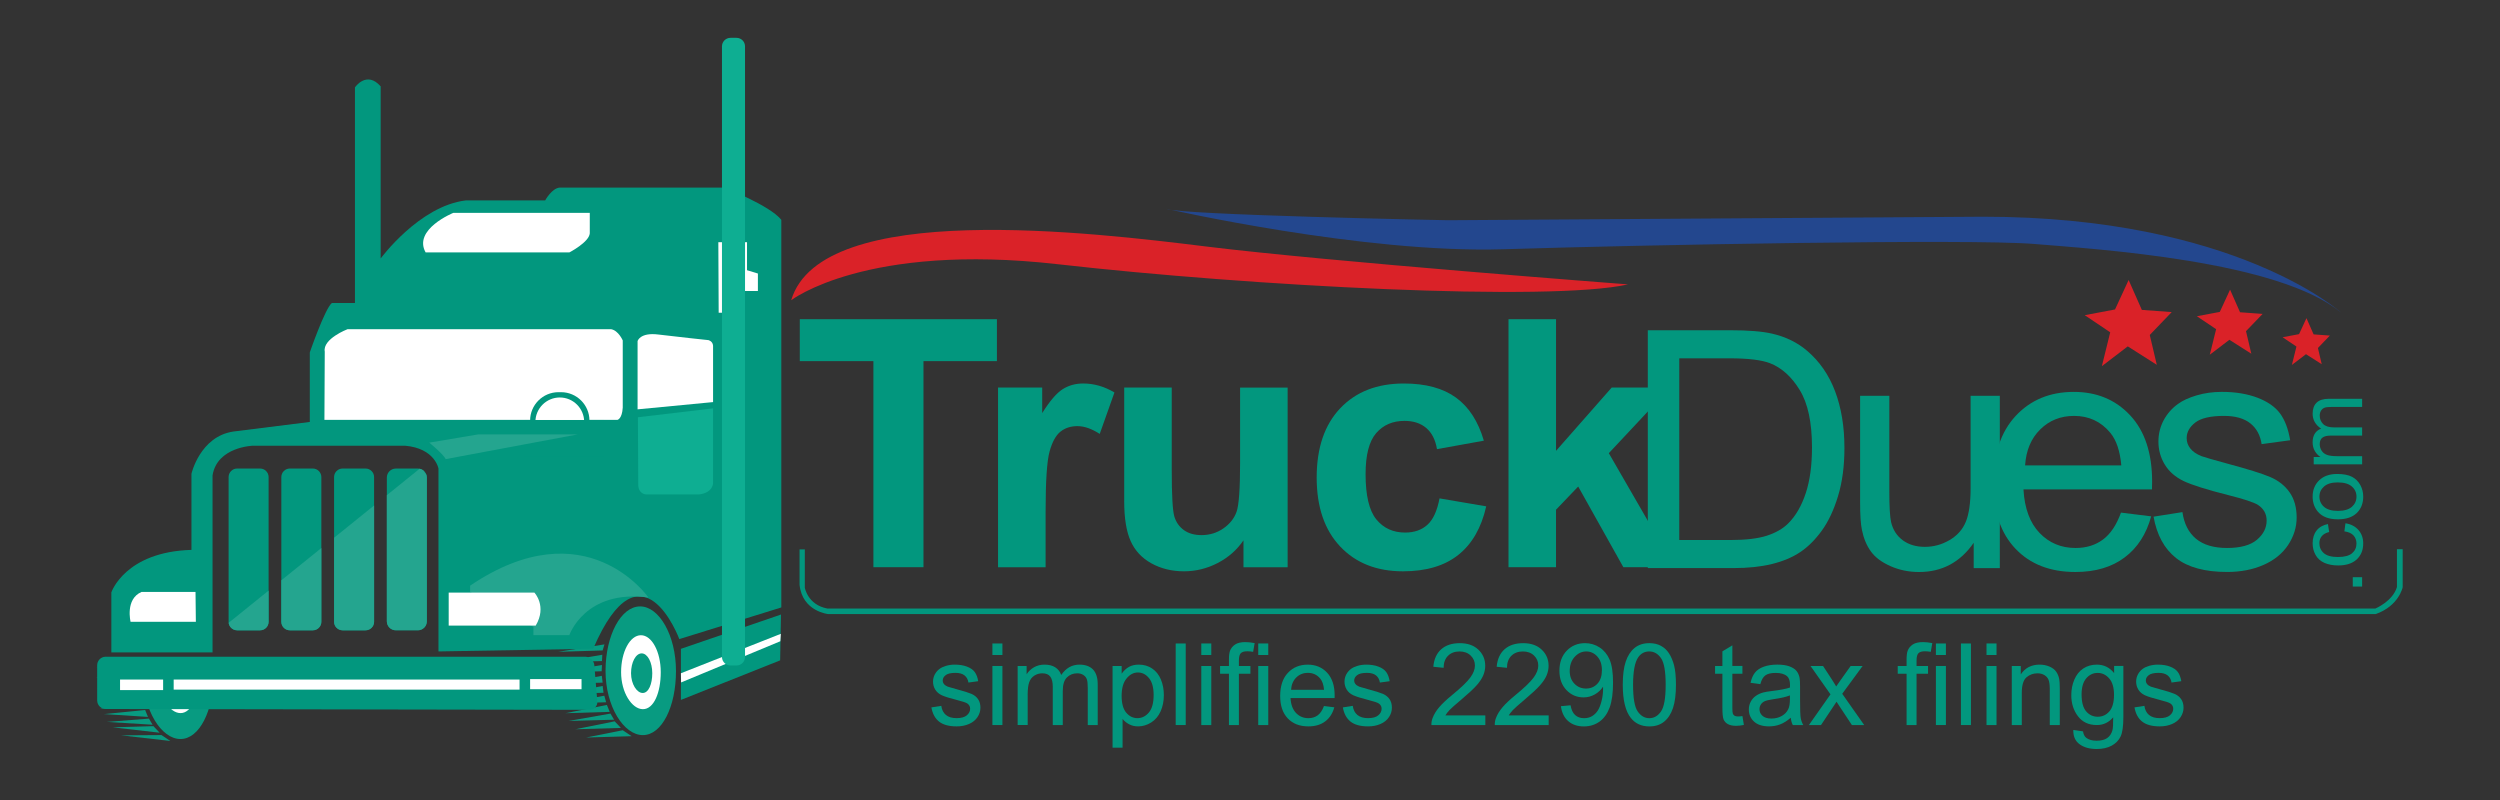 <?xml version="1.0" encoding="utf-8"?>
<!-- Generator: Adobe Illustrator 16.0.0, SVG Export Plug-In . SVG Version: 6.00 Build 0)  -->
<!DOCTYPE svg PUBLIC "-//W3C//DTD SVG 1.1//EN" "http://www.w3.org/Graphics/SVG/1.1/DTD/svg11.dtd">
<svg version="1.1" id="Layer_1" xmlns="http://www.w3.org/2000/svg" xmlns:xlink="http://www.w3.org/1999/xlink" x="0px" y="0px"
	 width="250px" height="80px" viewBox="0 0 250 80" enable-background="new 0 0 250 80" xml:space="preserve">
<rect x="0" y="0" width="250" height="80" fill="#333333" stroke="none"/>
<g>
	<g>
		<g>
			<defs>
				<rect id="SVGID_1_" x="10.978" y="67.301" width="13.057" height="10.311"/>
			</defs>
			<clipPath id="SVGID_2_">
				<use xlink:href="#SVGID_1_"  overflow="visible"/>
			</clipPath>
			<path clip-path="url(#SVGID_2_)" fill="#089B81" d="M21.359,67.496c0,3.561-1.404,6.406-3.313,6.406
				c-1.907,0-3.73-2.861-3.73-6.42c0-3.562,1.547-6.447,3.457-6.447C19.681,61.035,21.359,63.936,21.359,67.496z"/>
		</g>
		<g>
			<defs>
				<rect id="SVGID_3_" x="10.978" y="67.301" width="13.057" height="10.311"/>
			</defs>
			<clipPath id="SVGID_4_">
				<use xlink:href="#SVGID_3_"  overflow="visible"/>
			</clipPath>
			<path clip-path="url(#SVGID_4_)" fill="#FFFFFF" d="M19.837,67.613c0,2.041-0.688,3.697-1.784,3.697
				c-1.096,0-2.182-1.656-2.182-3.697c0-2.045,0.887-3.699,1.982-3.699S19.837,65.568,19.837,67.613z"/>
		</g>
		<g>
			<defs>
				<rect id="SVGID_5_" x="10.978" y="67.301" width="13.057" height="10.311"/>
			</defs>
			<clipPath id="SVGID_6_">
				<use xlink:href="#SVGID_5_"  overflow="visible"/>
			</clipPath>
			<path clip-path="url(#SVGID_6_)" fill="#089B81" d="M18.989,67.713c0,1.092-0.369,1.979-0.955,1.979s-1.168-0.887-1.168-1.979
				c0-1.094,0.477-1.982,1.062-1.982C18.513,65.73,18.989,66.619,18.989,67.713z"/>
		</g>
	</g>
	<g>
		<polygon fill="#089B81" points="17.036,74.098 12.124,73.535 16.147,73.507 		"/>
		<polygon fill="#089B81" points="15.964,73.271 11.273,72.734 15.339,72.615 		"/>
		<polygon fill="#089B81" points="15.256,72.473 10.685,72.193 14.893,71.861 		"/>
		<polygon fill="#089B81" points="14.796,71.691 10.389,71.408 14.514,70.998 		"/>
		<polygon fill="#089B81" points="14.4,70.718 9.965,70.852 14.267,70.027 		"/>
		<polygon fill="#089B81" points="14.135,68.74 9.703,68.873 14.054,68.064 		"/>
		<polygon fill="#089B81" points="14.037,67.604 9.604,67.734 14.069,66.979 		"/>
		<polygon fill="#089B81" points="14.069,66.581 9.635,66.713 14.103,65.955 		"/>
		<polygon fill="#089B81" points="14.185,69.73 9.751,69.859 14.103,69.052 		"/>
	</g>
</g>
<g>
	<g>
		<polygon fill="#089B81" points="63.165,73.619 58.615,73.752 62.274,73.023 		"/>
		<polygon fill="#089B81" points="62.093,72.792 57.544,72.925 61.466,72.133 		"/>
		<polygon fill="#089B81" points="61.408,71.971 56.859,72.096 61.047,71.357 		"/>
		<polygon fill="#089B81" points="60.972,71.188 56.538,71.32 60.691,70.492 		"/>
		<polygon fill="#089B81" points="60.613,70.227 56.18,70.357 60.431,69.57 		"/>
		<polygon fill="#089B81" points="60.264,68.262 55.83,68.395 60.181,67.583 		"/>
		<polygon fill="#089B81" points="60.166,67.125 55.731,67.256 60.198,66.498 		"/>
		<polygon fill="#089B81" points="60.198,66.102 55.764,66.232 60.23,65.475 		"/>
		<polygon fill="#089B81" points="60.264,65.046 55.83,65.18 60.445,64.438 		"/>
		<polygon fill="#089B81" points="60.35,69.275 55.916,69.404 60.267,68.598 		"/>
	</g>
</g>
<g>
	<path fill="#02977E" d="M59.731,70.137c0.039,0.467-0.313,0.848-0.78,0.846l-48.382-0.084c-0.468,0-0.851-0.385-0.851-0.853v-3.524
		c0-0.467,0.383-0.851,0.851-0.851h47.943c0.468,0,0.882,0.382,0.921,0.849L59.731,70.137z"/>
</g>
<path fill="#02977E" d="M78.13,21.979v38.766l-10.198,3.164c0,0-3.795-10.233-8.614,0.966l-15.471,0.268V46.854
	c0,0-0.352-2.019-3.341-2.283H25.299c0,0-3.582,0.1-4.044,2.965v17.704h-10.12V59.24c0,0,1.352-4.057,8.011-4.252v-7.615
	c0,0,0.856-3.725,4.186-4.219l7.648-0.959v-6.954c0,0,1.516-4.385,2.208-4.944h2.308V8.738c0,0,1.153-1.714,2.572-0.1v17.208
	c0,0,3.855-5.242,8.504-5.803h7.944c0,0,0.659-1.218,1.45-1.284h16.449C72.416,18.76,76.953,20.518,78.13,21.979z"/>
<path fill="#FFFFFF" d="M32.442,41.988h29.304c0,0,0.462-0.098,0.528-1.221v-6.724c0,0-0.428-0.989-1.155-1.121h-26.37
	c0,0-2.505,0.957-2.274,2.242L32.442,41.988z"/>
<g>
	<path fill="#02977E" d="M58.945,42.318c0,1.56-1.275,2.834-2.834,2.834h-0.266c-1.559,0-2.834-1.274-2.834-2.834v-0.266
		c0-1.559,1.275-2.834,2.834-2.834h0.266c1.559,0,2.834,1.275,2.834,2.834V42.318z"/>
</g>
<g>
	<path fill="#FFFFFF" d="M58.417,42.186c0,1.344-1.098,2.44-2.439,2.44s-2.438-1.099-2.438-2.44c0-1.34,1.098-2.438,2.438-2.438
		C57.32,39.746,58.417,40.844,58.417,42.186z"/>
</g>
<polygon fill="#FFFFFF" points="71.867,31.275 74.439,31.275 74.439,29.099 75.79,29.099 75.79,27.352 74.702,27.022 74.702,24.22 
	71.834,24.22 "/>
<path fill="#FFFFFF" d="M42.562,25.243h14.372c0,0,1.979-1.022,2.044-1.913v-1.615v-0.428H45.331
	C45.331,21.287,41.276,22.935,42.562,25.243z"/>
<path fill="#24A58F" d="M53.341,62.691v0.822h3.592c0,0,1.583-4.613,7.912-3.759c0,0-6.23-9.03-17.834-1.188v0.629L53.341,62.691"/>
<path fill="#FFFFFF" d="M44.869,59.261h8.571c0,0,1.286,1.354,0.131,3.3h-0.197h-8.505V59.261z"/>
<rect x="12.005" y="67.955" fill="#FFFFFF" width="4.307" height="1.054"/>
<rect x="17.367" y="67.955" fill="#FFFFFF" width="34.589" height="1.008"/>
<rect x="53.011" y="67.909" fill="#FFFFFF" width="5.143" height="1.012"/>
<g>
	<path fill="#02977E" d="M26.86,62.18c0,0.467-0.383,0.85-0.851,0.85h-2.298c-0.468,0-0.851-0.383-0.851-0.85V47.705
		c0-0.469,0.383-0.852,0.851-0.852h2.298c0.468,0,0.851,0.383,0.851,0.852V62.18z"/>
</g>
<g>
	<path fill="#02977E" d="M32.134,62.18c0,0.467-0.383,0.85-0.851,0.85h-2.299c-0.468,0-0.851-0.383-0.851-0.85V47.705
		c0-0.469,0.383-0.852,0.851-0.852h2.299c0.468,0,0.851,0.383,0.851,0.852V62.18z"/>
</g>
<g>
	<path fill="#02977E" d="M37.409,62.18c0,0.467-0.383,0.85-0.851,0.85h-2.299c-0.468,0-0.851-0.383-0.851-0.85V47.705
		c0-0.469,0.383-0.852,0.851-0.852h2.299c0.468,0,0.851,0.383,0.851,0.852V62.18z"/>
</g>
<path fill="#02977E" d="M42.683,62.132c0,0.494-0.402,0.897-0.897,0.897h-2.204c-0.494,0-0.898-0.403-0.898-0.897v-14.38
	c0-0.491,0.404-0.896,0.898-0.896h2.204c0.495,0,0.897,0.405,0.897,0.896V62.132z"/>
<g>
	<g>
		<defs>
			<polygon id="SVGID_7_" points="42.133,46.736 22.519,62.561 22.519,63.051 42.759,63.051 42.858,62.889 42.858,47.791 			"/>
		</defs>
		<clipPath id="SVGID_8_">
			<use xlink:href="#SVGID_7_"  overflow="visible"/>
		</clipPath>
		<g clip-path="url(#SVGID_8_)">
			<path fill="#24A58F" d="M26.86,62.18c0,0.467-0.383,0.85-0.851,0.85h-2.298c-0.468,0-0.851-0.383-0.851-0.85V47.705
				c0-0.469,0.383-0.852,0.851-0.852h2.298c0.468,0,0.851,0.383,0.851,0.852V62.18z"/>
		</g>
	</g>
	<g>
		<defs>
			<polygon id="SVGID_9_" points="42.133,46.736 22.519,62.561 22.519,63.051 42.759,63.051 42.858,62.889 42.858,47.791 			"/>
		</defs>
		<clipPath id="SVGID_10_">
			<use xlink:href="#SVGID_9_"  overflow="visible"/>
		</clipPath>
		<g clip-path="url(#SVGID_10_)">
			<path fill="#24A58F" d="M32.134,62.18c0,0.467-0.383,0.85-0.851,0.85h-2.299c-0.468,0-0.851-0.383-0.851-0.85V47.705
				c0-0.469,0.383-0.852,0.851-0.852h2.299c0.468,0,0.851,0.383,0.851,0.852V62.18z"/>
		</g>
	</g>
	<g>
		<defs>
			<polygon id="SVGID_11_" points="42.133,46.736 22.519,62.561 22.519,63.051 42.759,63.051 42.858,62.889 42.858,47.791 			"/>
		</defs>
		<clipPath id="SVGID_12_">
			<use xlink:href="#SVGID_11_"  overflow="visible"/>
		</clipPath>
		<g clip-path="url(#SVGID_12_)">
			<path fill="#24A58F" d="M37.409,62.18c0,0.467-0.383,0.85-0.851,0.85h-2.299c-0.468,0-0.851-0.383-0.851-0.85V47.705
				c0-0.469,0.383-0.852,0.851-0.852h2.299c0.468,0,0.851,0.383,0.851,0.852V62.18z"/>
		</g>
	</g>
	<g>
		<defs>
			<polygon id="SVGID_13_" points="42.133,46.736 22.519,62.561 22.519,63.051 42.759,63.051 42.858,62.889 42.858,47.791 			"/>
		</defs>
		<clipPath id="SVGID_14_">
			<use xlink:href="#SVGID_13_"  overflow="visible"/>
		</clipPath>
		<path clip-path="url(#SVGID_14_)" fill="#24A58F" d="M42.683,62.132c0,0.494-0.402,0.897-0.897,0.897h-2.204
			c-0.494,0-0.898-0.403-0.898-0.897v-14.38c0-0.491,0.404-0.896,0.898-0.896h2.204c0.495,0,0.897,0.405,0.897,0.896V62.132z"/>
	</g>
</g>
<rect x="52.44" y="41.999" fill="#02977E" width="7.978" height="3.626"/>
<path fill="#FFFFFF" d="M19.586,62.18h-6.528c0,0-0.561-2.259,1.088-2.984h5.406L19.586,62.18z"/>
<polygon fill="#02977E" points="68.092,69.99 68.092,64.882 78.097,61.454 78.015,66.035 "/>
<polygon fill="#FFFFFF" points="68.092,67.325 68.108,68.245 78.032,64.125 78.082,63.382 "/>
<path fill="#FFFFFF" d="M63.758,40.934V34.11c0,0,0.231-0.89,2.077-0.658c1.847,0.229,5.011,0.56,5.011,0.56
	s0.428,0.098,0.461,0.559v5.638L63.758,40.934z"/>
<path fill="#0EAE92" d="M63.791,41.725l7.516-0.889v7.479c0,0,0,0.959-1.385,1.125h-5.34c0,0-0.79-0.035-0.758-1.059L63.791,41.725z
	"/>
<g>
	<path fill="#0EAE92" d="M74.503,65.697c0,0.468-0.383,0.851-0.851,0.851h-0.604c-0.468,0-0.851-0.383-0.851-0.851V4.634
		c0-0.468,0.383-0.851,0.851-0.851h0.604c0.468,0,0.851,0.383,0.851,0.851V65.697z"/>
</g>
<path fill="#DA2228" d="M79.12,30.023c0,0,7.463-5.783,26.634-3.604c19.34,2.197,49.229,3.779,57.051,2.02
	c0,0-29.977-2.283-42.106-3.779C109.333,23.261,82.109,19.914,79.12,30.023z"/>
<path fill="#23478E" d="M116.653,20.881c0,0,19.691,4.483,33.671,4.044c13.975-0.44,46.673-1.056,53.091-0.529
	c6.419,0.529,24.438,1.67,30.679,6.857c0,0-10.548-9.582-35.777-9.582l-53.531,0.352C144.784,22.025,117.885,21.497,116.653,20.881z
	"/>
<polygon fill="#DA2228" points="210.186,36.617 212.777,34.637 215.68,36.482 214.977,33.496 217.172,31.209 214.184,30.99 
	212.863,28.001 211.503,30.945 208.473,31.518 211.021,33.231 "/>
<polygon fill="#DA2228" points="220.98,35.472 222.939,33.979 225.133,35.373 224.6,33.117 226.26,31.391 224.004,31.226 
	223.007,28.967 221.979,31.192 219.688,31.624 221.613,32.917 "/>
<polygon fill="#DA2228" points="229.189,36.493 230.598,35.419 232.173,36.421 231.792,34.799 232.986,33.557 231.361,33.439 
	230.646,31.816 229.906,33.414 228.259,33.725 229.643,34.656 "/>
<path fill="#02977E" d="M80.481,54.986v3.781c0,0,0.287,1.713,2.243,2.084H98.04h15.91h18.526H149.4h21.358h14.902h19.754h24.153
	h7.977c0,0,1.732-0.723,2.152-2.149v-3.78h0.572v3.803c0,0-0.375,1.865-2.703,2.684H82.835c0,0-2.595-0.245-2.88-2.926v-3.541h0.531
	L80.481,54.986z"/>
<g>
	<g enable-background="new    ">
		<path fill="#02977E" d="M87.34,56.724V36.115h-7.36V31.92h19.711v4.195h-7.343v20.608H87.34z"/>
		<path fill="#02977E" d="M104.558,56.724h-4.754V38.755h4.416v2.555c0.755-1.207,1.435-2.002,2.039-2.386
			c0.604-0.383,1.289-0.575,2.056-0.575c1.083,0,2.126,0.299,3.13,0.897l-1.472,4.145c-0.801-0.519-1.545-0.778-2.233-0.778
			c-0.666,0-1.229,0.184-1.692,0.55c-0.462,0.367-0.826,1.03-1.091,1.988c-0.265,0.959-0.397,2.967-0.397,6.023V56.724z"/>
		<path fill="#02977E" d="M124.348,56.724v-2.69c-0.654,0.959-1.514,1.715-2.58,2.268s-2.191,0.829-3.375,0.829
			c-1.207,0-2.29-0.266-3.249-0.795c-0.959-0.53-1.653-1.275-2.081-2.233c-0.429-0.959-0.643-2.284-0.643-3.977v-11.37h4.754v8.257
			c0,2.527,0.087,4.075,0.262,4.645s0.493,1.021,0.956,1.354c0.462,0.333,1.049,0.499,1.76,0.499c0.812,0,1.54-0.223,2.183-0.668
			c0.643-0.445,1.083-0.998,1.319-1.658s0.355-2.275,0.355-4.848v-7.58h4.754v17.969H124.348z"/>
		<path fill="#02977E" d="M148.385,44.067l-4.686,0.847c-0.158-0.937-0.517-1.642-1.075-2.115c-0.558-0.474-1.283-0.711-2.175-0.711
			c-1.184,0-2.129,0.409-2.834,1.227c-0.705,0.818-1.057,2.186-1.057,4.104c0,2.132,0.357,3.638,1.074,4.518
			s1.678,1.319,2.885,1.319c0.902,0,1.641-0.256,2.217-0.77c0.575-0.514,0.98-1.396,1.218-2.648l4.67,0.796
			c-0.485,2.143-1.415,3.762-2.792,4.855c-1.376,1.095-3.221,1.642-5.532,1.642c-2.628,0-4.724-0.829-6.286-2.487
			s-2.344-3.953-2.344-6.887c0-2.966,0.785-5.275,2.353-6.928s3.688-2.479,6.362-2.479c2.188,0,3.928,0.472,5.219,1.413
			C146.894,40.704,147.821,42.139,148.385,44.067z"/>
		<path fill="#02977E" d="M150.85,56.724V31.92h4.754v13.163l5.567-6.328h5.854l-6.143,6.564l6.582,11.404h-5.127l-4.518-8.07
			l-2.217,2.317v5.753H150.85z"/>
	</g>
</g>
<g>
	<g enable-background="new    ">
		<path fill="#02977E" d="M164.78,56.81V33.024h8.193c1.85,0,3.261,0.113,4.235,0.341c1.362,0.313,2.525,0.882,3.488,1.703
			c1.254,1.061,2.192,2.415,2.814,4.064c0.621,1.649,0.933,3.534,0.933,5.654c0,1.807-0.211,3.407-0.633,4.803
			s-0.963,2.55-1.622,3.464c-0.66,0.914-1.383,1.633-2.166,2.158c-0.785,0.524-1.73,0.922-2.84,1.192
			c-1.108,0.271-2.383,0.405-3.82,0.405H164.78z M167.928,54.003h5.078c1.568,0,2.799-0.146,3.691-0.438s1.604-0.703,2.133-1.232
			c0.747-0.747,1.328-1.75,1.744-3.01c0.417-1.261,0.625-2.788,0.625-4.584c0-2.487-0.408-4.399-1.225-5.735
			s-1.809-2.23-2.977-2.685c-0.844-0.325-2.201-0.487-4.073-0.487h-4.997V54.003z"/>
	</g>
	<g enable-background="new    ">
		<path fill="#02977E" d="M197.369,56.81v-2.531c-1.342,1.947-3.164,2.921-5.467,2.921c-1.018,0-1.967-0.195-2.848-0.584
			c-0.883-0.39-1.537-0.879-1.963-1.469c-0.428-0.589-0.729-1.312-0.901-2.166c-0.119-0.573-0.179-1.481-0.179-2.726V39.579h2.921
			v9.557c0,1.524,0.06,2.553,0.179,3.082c0.184,0.769,0.572,1.371,1.168,1.81c0.595,0.438,1.33,0.657,2.207,0.657
			c0.875,0,1.697-0.225,2.465-0.674c0.769-0.448,1.313-1.06,1.631-1.833c0.319-0.773,0.479-1.896,0.479-3.367v-9.231h2.921v17.23
			H197.369z"/>
	</g>
	<g enable-background="new    ">
		<path fill="#02977E" d="M212.098,51.261l3.019,0.373c-0.476,1.764-1.357,3.132-2.645,4.104c-1.288,0.974-2.932,1.461-4.933,1.461
			c-2.52,0-4.519-0.776-5.994-2.328c-1.477-1.553-2.215-3.729-2.215-6.53c0-2.899,0.746-5.149,2.238-6.75
			c1.493-1.601,3.43-2.401,5.809-2.401c2.304,0,4.186,0.784,5.646,2.353c1.46,1.568,2.189,3.775,2.189,6.62
			c0,0.173-0.005,0.433-0.016,0.778h-12.85c0.107,1.894,0.643,3.343,1.605,4.349s2.164,1.509,3.603,1.509
			c1.071,0,1.984-0.281,2.741-0.844C211.055,53.392,211.654,52.494,212.098,51.261z M202.51,46.539h9.621
			c-0.13-1.449-0.498-2.536-1.104-3.261c-0.93-1.125-2.137-1.688-3.617-1.688c-1.342,0-2.47,0.449-3.383,1.347
			C203.112,43.836,202.607,45.036,202.51,46.539z"/>
	</g>
	<g enable-background="new    ">
		<path fill="#02977E" d="M215.355,51.666l2.889-0.454c0.162,1.157,0.613,2.045,1.354,2.661s1.776,0.925,3.107,0.925
			c1.341,0,2.336-0.273,2.985-0.819c0.648-0.546,0.973-1.188,0.973-1.923c0-0.659-0.286-1.179-0.859-1.558
			c-0.4-0.26-1.395-0.589-2.985-0.989c-2.142-0.541-3.626-1.009-4.454-1.403c-0.826-0.396-1.454-0.941-1.881-1.639
			c-0.428-0.698-0.642-1.469-0.642-2.313c0-0.768,0.176-1.479,0.527-2.134c0.352-0.654,0.83-1.197,1.437-1.63
			c0.453-0.335,1.072-0.619,1.857-0.853c0.783-0.232,1.625-0.349,2.522-0.349c1.353,0,2.539,0.195,3.562,0.584
			c1.021,0.39,1.776,0.917,2.264,1.582c0.486,0.665,0.821,1.556,1.006,2.669l-2.855,0.39c-0.131-0.887-0.506-1.579-1.128-2.077
			c-0.622-0.497-1.501-0.746-2.637-0.746c-1.341,0-2.298,0.222-2.872,0.665c-0.572,0.444-0.859,0.963-0.859,1.558
			c0,0.379,0.119,0.72,0.357,1.022c0.237,0.313,0.61,0.573,1.119,0.778c0.292,0.108,1.152,0.357,2.58,0.747
			c2.065,0.551,3.506,1.003,4.323,1.354c0.816,0.352,1.458,0.862,1.923,1.533s0.697,1.504,0.697,2.498
			c0,0.974-0.283,1.891-0.852,2.751c-0.568,0.859-1.387,1.524-2.458,1.995s-2.282,0.706-3.634,0.706
			c-2.24,0-3.945-0.465-5.119-1.396S215.681,53.494,215.355,51.666z"/>
	</g>
</g>
<g>
	<g enable-background="new    ">
		<path fill="#02977E" d="M236.213,58.655h-0.935v-0.935h0.935V58.655z"/>
		<path fill="#02977E" d="M234.439,53.135l0.105-0.807c0.556,0.088,0.991,0.314,1.306,0.678c0.314,0.362,0.472,0.809,0.472,1.337
			c0,0.663-0.217,1.195-0.649,1.598c-0.434,0.403-1.054,0.604-1.862,0.604c-0.522,0-0.979-0.087-1.372-0.26
			c-0.392-0.174-0.686-0.438-0.882-0.791s-0.294-0.739-0.294-1.156c0-0.525,0.133-0.955,0.399-1.289
			c0.266-0.334,0.643-0.549,1.132-0.643l0.123,0.797c-0.324,0.076-0.569,0.211-0.733,0.404c-0.164,0.192-0.246,0.426-0.246,0.699
			c0,0.413,0.148,0.749,0.444,1.008c0.296,0.258,0.765,0.387,1.406,0.387c0.65,0,1.123-0.125,1.417-0.373
			c0.295-0.25,0.442-0.574,0.442-0.977c0-0.321-0.099-0.59-0.296-0.807C235.154,53.33,234.85,53.193,234.439,53.135z"/>
		<path fill="#02977E" d="M233.793,51.932c-0.896,0-1.561-0.248-1.992-0.747c-0.358-0.416-0.538-0.923-0.538-1.522
			c0-0.665,0.218-1.209,0.654-1.631c0.436-0.423,1.038-0.635,1.808-0.635c0.622,0,1.112,0.094,1.47,0.281
			c0.356,0.187,0.634,0.459,0.832,0.815c0.197,0.356,0.296,0.747,0.296,1.169c0,0.678-0.217,1.226-0.651,1.644
			C235.236,51.723,234.61,51.932,233.793,51.932z M233.793,51.089c0.619,0,1.084-0.136,1.392-0.405
			c0.309-0.271,0.463-0.611,0.463-1.021c0-0.406-0.154-0.746-0.465-1.016c-0.31-0.271-0.782-0.406-1.417-0.406
			c-0.599,0-1.053,0.137-1.361,0.408c-0.308,0.271-0.462,0.609-0.462,1.014c0,0.41,0.153,0.751,0.46,1.021
			C232.709,50.953,233.173,51.089,233.793,51.089z"/>
		<path fill="#02977E" d="M236.213,46.436h-4.841v-0.734h0.68c-0.237-0.152-0.428-0.354-0.572-0.606
			c-0.145-0.252-0.217-0.539-0.217-0.861c0-0.358,0.074-0.652,0.224-0.882c0.148-0.229,0.357-0.391,0.624-0.485
			c-0.564-0.384-0.848-0.882-0.848-1.495c0-0.48,0.133-0.85,0.399-1.108c0.266-0.258,0.675-0.387,1.228-0.387h3.323v0.815h-3.05
			c-0.328,0-0.563,0.027-0.708,0.08s-0.261,0.15-0.349,0.289c-0.089,0.141-0.133,0.305-0.133,0.492c0,0.341,0.113,0.623,0.34,0.848
			c0.227,0.226,0.589,0.338,1.087,0.338h2.813v0.82h-3.146c-0.364,0-0.638,0.066-0.82,0.201c-0.182,0.133-0.273,0.352-0.273,0.656
			c0,0.23,0.062,0.444,0.183,0.641c0.121,0.195,0.299,0.338,0.533,0.426s0.571,0.133,1.012,0.133h2.512V46.436z"/>
	</g>
</g>
<g>
	<g enable-background="new    ">
		<path fill="#02977E" d="M93.139,70.74l0.99-0.155c0.055,0.396,0.21,0.701,0.464,0.912s0.609,0.317,1.065,0.317
			c0.46,0,0.801-0.094,1.024-0.281c0.222-0.188,0.333-0.407,0.333-0.659c0-0.227-0.098-0.404-0.295-0.534
			c-0.137-0.089-0.478-0.202-1.023-0.339c-0.734-0.186-1.243-0.346-1.527-0.481s-0.499-0.322-0.646-0.562s-0.22-0.504-0.22-0.793
			c0-0.264,0.061-0.507,0.181-0.731c0.12-0.225,0.285-0.411,0.492-0.56c0.156-0.114,0.368-0.212,0.637-0.292
			c0.269-0.079,0.557-0.119,0.865-0.119c0.463,0,0.871,0.066,1.221,0.2c0.35,0.134,0.609,0.314,0.776,0.542
			c0.167,0.229,0.282,0.533,0.345,0.915l-0.979,0.134c-0.044-0.304-0.173-0.541-0.387-0.712s-0.515-0.256-0.904-0.256
			c-0.46,0-0.788,0.076-0.984,0.229c-0.197,0.151-0.295,0.33-0.295,0.533c0,0.13,0.041,0.247,0.122,0.351
			c0.082,0.107,0.209,0.197,0.384,0.268c0.101,0.037,0.395,0.122,0.885,0.256c0.708,0.188,1.202,0.344,1.482,0.464
			c0.28,0.121,0.5,0.296,0.659,0.526c0.159,0.229,0.239,0.515,0.239,0.856c0,0.334-0.098,0.647-0.292,0.942
			c-0.195,0.295-0.476,0.523-0.843,0.685s-0.783,0.242-1.246,0.242c-0.768,0-1.353-0.16-1.755-0.479
			C93.506,71.84,93.25,71.367,93.139,70.74z"/>
		<path fill="#02977E" d="M99.241,65.5v-1.151h1.001V65.5H99.241z M99.241,72.504v-5.907h1.001v5.907H99.241z"/>
		<path fill="#02977E" d="M101.766,72.504v-5.907h0.896v0.828c0.186-0.289,0.432-0.521,0.74-0.698
			c0.308-0.176,0.658-0.264,1.052-0.264c0.438,0,0.796,0.091,1.076,0.272c0.28,0.182,0.478,0.436,0.592,0.762
			c0.467-0.689,1.076-1.034,1.825-1.034c0.586,0,1.037,0.162,1.352,0.486c0.315,0.325,0.473,0.824,0.473,1.499v4.056h-0.996v-3.722
			c0-0.4-0.032-0.688-0.097-0.865c-0.065-0.176-0.183-0.317-0.353-0.425c-0.171-0.107-0.371-0.161-0.601-0.161
			c-0.415,0-0.76,0.138-1.035,0.414s-0.412,0.719-0.412,1.326v3.433h-1.001v-3.838c0-0.445-0.082-0.779-0.245-1.002
			s-0.43-0.333-0.801-0.333c-0.282,0-0.542,0.074-0.782,0.222c-0.239,0.148-0.413,0.365-0.52,0.651
			c-0.107,0.285-0.161,0.697-0.161,1.234v3.065H101.766z"/>
		<path fill="#02977E" d="M111.256,74.768v-8.171h0.912v0.768c0.215-0.301,0.458-0.526,0.729-0.676
			c0.271-0.15,0.599-0.226,0.984-0.226c0.504,0,0.949,0.13,1.335,0.39s0.677,0.625,0.874,1.099c0.196,0.473,0.295,0.991,0.295,1.555
			c0,0.604-0.108,1.148-0.326,1.633c-0.217,0.483-0.532,0.854-0.945,1.112c-0.414,0.258-0.849,0.387-1.305,0.387
			c-0.333,0-0.633-0.07-0.898-0.212c-0.265-0.141-0.483-0.318-0.653-0.534v2.876H111.256z M112.163,69.583
			c0,0.761,0.154,1.322,0.462,1.686c0.308,0.364,0.68,0.546,1.118,0.546c0.445,0,0.826-0.188,1.144-0.564
			c0.317-0.377,0.476-0.96,0.476-1.75c0-0.753-0.155-1.316-0.465-1.691c-0.31-0.374-0.68-0.562-1.109-0.562
			c-0.427,0-0.804,0.199-1.132,0.598C112.327,68.244,112.163,68.823,112.163,69.583z"/>
		<path fill="#02977E" d="M117.57,72.504v-8.155h1.001v8.155H117.57z"/>
		<path fill="#02977E" d="M120.128,65.5v-1.151h1.001V65.5H120.128z M120.128,72.504v-5.907h1.001v5.907H120.128z"/>
		<path fill="#02977E" d="M122.894,72.504v-5.129h-0.885v-0.778h0.885v-0.629c0-0.396,0.035-0.691,0.105-0.885
			c0.097-0.259,0.266-0.47,0.509-0.631c0.243-0.161,0.583-0.242,1.021-0.242c0.282,0,0.593,0.033,0.935,0.1l-0.15,0.874
			c-0.208-0.037-0.404-0.056-0.59-0.056c-0.304,0-0.519,0.064-0.646,0.194c-0.126,0.13-0.189,0.373-0.189,0.729v0.546h1.151v0.778
			h-1.151v5.129H122.894z"/>
		<path fill="#02977E" d="M125.824,65.5v-1.151h1.002V65.5H125.824z M125.824,72.504v-5.907h1.002v5.907H125.824z"/>
		<path fill="#02977E" d="M132.395,70.602l1.035,0.128c-0.164,0.604-0.466,1.073-0.907,1.407s-1.005,0.501-1.69,0.501
			c-0.865,0-1.55-0.267-2.057-0.799c-0.506-0.532-0.759-1.278-0.759-2.238c0-0.994,0.256-1.766,0.769-2.314
			c0.512-0.549,1.175-0.823,1.99-0.823c0.791,0,1.436,0.269,1.937,0.807s0.751,1.294,0.751,2.27c0,0.06-0.002,0.148-0.006,0.267
			h-4.406c0.037,0.649,0.221,1.146,0.551,1.491s0.742,0.518,1.235,0.518c0.367,0,0.681-0.097,0.94-0.29
			C132.037,71.332,132.242,71.024,132.395,70.602z M129.107,68.982h3.299c-0.045-0.497-0.171-0.869-0.379-1.118
			c-0.318-0.386-0.732-0.578-1.24-0.578c-0.46,0-0.847,0.154-1.16,0.462C129.314,68.056,129.141,68.468,129.107,68.982z"/>
		<path fill="#02977E" d="M134.285,70.74l0.99-0.155c0.056,0.396,0.211,0.701,0.465,0.912s0.609,0.317,1.064,0.317
			c0.461,0,0.802-0.094,1.024-0.281c0.222-0.188,0.333-0.407,0.333-0.659c0-0.227-0.098-0.404-0.295-0.534
			c-0.137-0.089-0.478-0.202-1.023-0.339c-0.734-0.186-1.242-0.346-1.526-0.481s-0.499-0.322-0.646-0.562s-0.22-0.504-0.22-0.793
			c0-0.264,0.061-0.507,0.181-0.731c0.121-0.225,0.285-0.411,0.492-0.56c0.156-0.114,0.369-0.212,0.637-0.292
			c0.27-0.079,0.558-0.119,0.865-0.119c0.464,0,0.871,0.066,1.222,0.2s0.608,0.314,0.776,0.542c0.166,0.229,0.281,0.533,0.344,0.915
			l-0.979,0.134c-0.045-0.304-0.174-0.541-0.387-0.712s-0.515-0.256-0.904-0.256c-0.459,0-0.787,0.076-0.984,0.229
			c-0.196,0.151-0.295,0.33-0.295,0.533c0,0.13,0.041,0.247,0.123,0.351c0.081,0.107,0.209,0.197,0.383,0.268
			c0.102,0.037,0.396,0.122,0.885,0.256c0.709,0.188,1.203,0.344,1.482,0.464c0.28,0.121,0.5,0.296,0.66,0.526
			c0.158,0.229,0.238,0.515,0.238,0.856c0,0.334-0.098,0.647-0.291,0.942c-0.195,0.295-0.477,0.523-0.844,0.685
			s-0.782,0.242-1.246,0.242c-0.768,0-1.352-0.16-1.754-0.479C134.653,71.84,134.396,71.367,134.285,70.74z"/>
		<path fill="#02977E" d="M148.532,71.542v0.962h-5.391c-0.007-0.241,0.032-0.473,0.117-0.695c0.137-0.367,0.356-0.729,0.659-1.085
			c0.302-0.355,0.738-0.768,1.31-1.234c0.887-0.728,1.485-1.303,1.797-1.728s0.468-0.826,0.468-1.204
			c0-0.397-0.143-0.731-0.426-1.004c-0.283-0.273-0.654-0.409-1.109-0.409c-0.482,0-0.868,0.145-1.158,0.434
			c-0.289,0.289-0.436,0.69-0.439,1.202l-1.028-0.106c0.07-0.768,0.335-1.353,0.796-1.755c0.459-0.402,1.076-0.604,1.852-0.604
			c0.783,0,1.402,0.217,1.858,0.651c0.456,0.434,0.685,0.972,0.685,1.613c0,0.326-0.067,0.646-0.201,0.962
			c-0.133,0.315-0.355,0.647-0.664,0.996c-0.311,0.349-0.824,0.826-1.544,1.435c-0.601,0.505-0.987,0.847-1.157,1.026
			s-0.312,0.361-0.423,0.543H148.532z"/>
		<path fill="#02977E" d="M154.867,71.542v0.962h-5.391c-0.007-0.241,0.032-0.473,0.117-0.695c0.137-0.367,0.357-0.729,0.66-1.085
			c0.301-0.355,0.738-0.768,1.309-1.234c0.887-0.728,1.486-1.303,1.797-1.728c0.313-0.425,0.468-0.826,0.468-1.204
			c0-0.397-0.142-0.731-0.425-1.004c-0.284-0.273-0.654-0.409-1.11-0.409c-0.482,0-0.868,0.145-1.157,0.434s-0.436,0.69-0.439,1.202
			l-1.029-0.106c0.07-0.768,0.336-1.353,0.796-1.755s1.077-0.604,1.853-0.604c0.782,0,1.401,0.217,1.857,0.651
			c0.457,0.434,0.685,0.972,0.685,1.613c0,0.326-0.067,0.646-0.2,0.962c-0.134,0.315-0.355,0.647-0.665,0.996
			s-0.824,0.826-1.544,1.435c-0.601,0.505-0.986,0.847-1.156,1.026c-0.171,0.18-0.313,0.361-0.424,0.543H154.867z"/>
		<path fill="#02977E" d="M156.092,70.618l0.962-0.089c0.081,0.452,0.237,0.78,0.468,0.984c0.229,0.204,0.523,0.306,0.884,0.306
			c0.308,0,0.577-0.07,0.81-0.211c0.231-0.141,0.422-0.329,0.57-0.564s0.272-0.554,0.373-0.954c0.1-0.4,0.149-0.809,0.149-1.224
			c0-0.045-0.002-0.111-0.005-0.2c-0.201,0.318-0.475,0.577-0.82,0.775c-0.348,0.198-0.723,0.298-1.127,0.298
			c-0.676,0-1.246-0.245-1.713-0.734c-0.468-0.489-0.701-1.135-0.701-1.936c0-0.827,0.244-1.493,0.73-1.997
			c0.488-0.505,1.1-0.757,1.834-0.757c0.529,0,1.015,0.143,1.454,0.429c0.439,0.285,0.773,0.692,1.001,1.221
			c0.229,0.528,0.343,1.293,0.343,2.295c0,1.042-0.113,1.872-0.339,2.489c-0.227,0.617-0.563,1.087-1.01,1.41
			c-0.447,0.322-0.971,0.483-1.572,0.483c-0.638,0-1.158-0.177-1.563-0.531C156.416,71.758,156.173,71.26,156.092,70.618z
			 M160.191,67.02c0-0.575-0.153-1.031-0.459-1.369c-0.307-0.337-0.674-0.506-1.104-0.506c-0.445,0-0.833,0.182-1.163,0.545
			s-0.494,0.835-0.494,1.413c0,0.52,0.156,0.941,0.47,1.266s0.7,0.486,1.159,0.486c0.464,0,0.846-0.162,1.144-0.486
			S160.191,67.594,160.191,67.02z"/>
		<path fill="#02977E" d="M162.277,68.482c0-0.965,0.099-1.74,0.297-2.328c0.199-0.588,0.494-1.041,0.885-1.36
			c0.391-0.318,0.884-0.479,1.477-0.479c0.438,0,0.822,0.088,1.152,0.265c0.33,0.176,0.602,0.43,0.817,0.762
			c0.215,0.332,0.384,0.736,0.507,1.213c0.121,0.477,0.183,1.119,0.183,1.928c0,0.956-0.099,1.729-0.294,2.316
			c-0.197,0.588-0.491,1.042-0.883,1.363c-0.391,0.32-0.885,0.48-1.482,0.48c-0.785,0-1.403-0.281-1.852-0.845
			C162.546,71.119,162.277,70.014,162.277,68.482z M163.307,68.482c0,1.339,0.156,2.229,0.47,2.673
			c0.313,0.442,0.7,0.664,1.159,0.664c0.461,0,0.847-0.222,1.16-0.667s0.471-1.335,0.471-2.67c0-1.343-0.157-2.234-0.471-2.676
			s-0.703-0.662-1.171-0.662c-0.46,0-0.827,0.194-1.102,0.584C163.479,66.226,163.307,67.144,163.307,68.482z"/>
		<path fill="#02977E" d="M174.242,71.608l0.145,0.885c-0.281,0.059-0.533,0.089-0.756,0.089c-0.363,0-0.645-0.058-0.846-0.173
			c-0.2-0.114-0.341-0.266-0.422-0.453c-0.082-0.188-0.123-0.581-0.123-1.183v-3.398h-0.734v-0.778h0.734v-1.463l0.996-0.602v2.064
			h1.006v0.778h-1.006v3.454c0,0.286,0.018,0.47,0.053,0.551c0.035,0.082,0.092,0.146,0.172,0.195
			c0.08,0.048,0.193,0.072,0.342,0.072C173.914,71.647,174.061,71.635,174.242,71.608z"/>
		<path fill="#02977E" d="M179.076,71.775c-0.371,0.315-0.728,0.537-1.07,0.667c-0.344,0.13-0.711,0.195-1.104,0.195
			c-0.649,0-1.147-0.159-1.496-0.476c-0.349-0.317-0.522-0.723-0.522-1.216c0-0.289,0.065-0.554,0.197-0.793
			c0.131-0.239,0.304-0.431,0.518-0.575c0.213-0.145,0.453-0.254,0.72-0.328c0.196-0.052,0.493-0.103,0.89-0.15
			c0.809-0.097,1.404-0.212,1.786-0.345c0.003-0.138,0.005-0.225,0.005-0.262c0-0.408-0.094-0.695-0.283-0.862
			c-0.256-0.226-0.636-0.339-1.141-0.339c-0.471,0-0.818,0.082-1.043,0.247s-0.391,0.457-0.498,0.876l-0.979-0.133
			c0.089-0.419,0.235-0.758,0.439-1.016s0.499-0.456,0.885-0.595c0.385-0.14,0.832-0.209,1.34-0.209c0.505,0,0.914,0.06,1.23,0.178
			c0.314,0.119,0.547,0.269,0.695,0.448s0.252,0.407,0.311,0.682c0.033,0.17,0.051,0.478,0.051,0.923v1.335
			c0,0.931,0.021,1.52,0.063,1.767c0.043,0.246,0.128,0.482,0.253,0.709h-1.045C179.173,72.296,179.106,72.054,179.076,71.775z
			 M178.993,69.539c-0.363,0.148-0.909,0.274-1.636,0.378c-0.411,0.06-0.703,0.126-0.873,0.2s-0.303,0.183-0.395,0.326
			c-0.094,0.143-0.14,0.301-0.14,0.476c0,0.267,0.101,0.489,0.304,0.667c0.201,0.178,0.498,0.268,0.887,0.268
			c0.386,0,0.729-0.085,1.029-0.254c0.301-0.168,0.521-0.399,0.662-0.692c0.107-0.226,0.161-0.56,0.161-1.001V69.539z"/>
		<path fill="#02977E" d="M180.891,72.504l2.158-3.07l-1.998-2.837h1.252l0.907,1.385c0.171,0.264,0.308,0.484,0.411,0.662
			c0.164-0.245,0.313-0.462,0.451-0.651l0.996-1.396h1.195l-2.041,2.781l2.197,3.126h-1.23l-1.212-1.836l-0.323-0.495l-1.552,2.331
			H180.891z"/>
		<path fill="#02977E" d="M190.658,72.504v-5.129h-0.885v-0.778h0.885v-0.629c0-0.396,0.035-0.691,0.105-0.885
			c0.097-0.259,0.266-0.47,0.51-0.631c0.242-0.161,0.582-0.242,1.02-0.242c0.282,0,0.594,0.033,0.936,0.1l-0.15,0.874
			c-0.208-0.037-0.404-0.056-0.59-0.056c-0.305,0-0.52,0.064-0.646,0.194s-0.188,0.373-0.188,0.729v0.546h1.15v0.778h-1.15v5.129
			H190.658z"/>
		<path fill="#02977E" d="M193.59,65.5v-1.151h1.001V65.5H193.59z M193.59,72.504v-5.907h1.001v5.907H193.59z"/>
		<path fill="#02977E" d="M196.093,72.504v-8.155h1.001v8.155H196.093z"/>
		<path fill="#02977E" d="M198.651,65.5v-1.151h1.001V65.5H198.651z M198.651,72.504v-5.907h1.001v5.907H198.651z"/>
		<path fill="#02977E" d="M201.178,72.504v-5.907h0.9v0.84c0.434-0.649,1.061-0.974,1.881-0.974c0.355,0,0.683,0.063,0.981,0.191
			c0.298,0.128,0.522,0.296,0.671,0.504c0.147,0.208,0.252,0.454,0.311,0.74c0.037,0.185,0.057,0.51,0.057,0.973v3.633h-1.002V68.91
			c0-0.407-0.039-0.713-0.117-0.915s-0.216-0.363-0.414-0.483c-0.198-0.121-0.432-0.181-0.698-0.181
			c-0.427,0-0.794,0.135-1.104,0.405c-0.309,0.271-0.464,0.785-0.464,1.541v3.227H201.178z"/>
		<path fill="#02977E" d="M207.33,72.993l0.973,0.145c0.041,0.301,0.154,0.52,0.34,0.657c0.248,0.185,0.588,0.277,1.018,0.277
			c0.464,0,0.822-0.093,1.074-0.277c0.252-0.186,0.422-0.445,0.512-0.779c0.052-0.204,0.076-0.632,0.072-1.285
			c-0.438,0.516-0.982,0.773-1.636,0.773c-0.812,0-1.44-0.293-1.886-0.879s-0.668-1.289-0.668-2.108
			c0-0.563,0.103-1.084,0.307-1.561c0.203-0.477,0.5-0.844,0.887-1.104c0.388-0.26,0.844-0.39,1.365-0.39
			c0.697,0,1.272,0.282,1.725,0.846v-0.712h0.924v5.106c0,0.919-0.094,1.571-0.281,1.955s-0.483,0.687-0.89,0.909
			s-0.905,0.334-1.499,0.334c-0.705,0-1.273-0.158-1.708-0.476C207.524,74.108,207.314,73.631,207.33,72.993z M208.158,69.444
			c0,0.775,0.154,1.341,0.462,1.696c0.308,0.356,0.693,0.534,1.157,0.534c0.459,0,0.846-0.177,1.156-0.531
			c0.313-0.354,0.468-0.909,0.468-1.666c0-0.723-0.16-1.268-0.481-1.635c-0.32-0.367-0.707-0.551-1.159-0.551
			c-0.445,0-0.823,0.181-1.136,0.542C208.314,68.195,208.158,68.732,208.158,69.444z"/>
		<path fill="#02977E" d="M213.448,70.74l0.99-0.155c0.056,0.396,0.21,0.701,0.464,0.912s0.609,0.317,1.065,0.317
			c0.46,0,0.802-0.094,1.024-0.281c0.222-0.188,0.333-0.407,0.333-0.659c0-0.227-0.099-0.404-0.295-0.534
			c-0.138-0.089-0.478-0.202-1.023-0.339c-0.734-0.186-1.243-0.346-1.526-0.481c-0.284-0.136-0.5-0.322-0.646-0.562
			s-0.219-0.504-0.219-0.793c0-0.264,0.061-0.507,0.181-0.731s0.284-0.411,0.492-0.56c0.155-0.114,0.368-0.212,0.637-0.292
			c0.269-0.079,0.558-0.119,0.865-0.119c0.464,0,0.87,0.066,1.222,0.2c0.35,0.134,0.608,0.314,0.775,0.542
			c0.167,0.229,0.281,0.533,0.345,0.915l-0.979,0.134c-0.044-0.304-0.173-0.541-0.387-0.712c-0.213-0.171-0.514-0.256-0.903-0.256
			c-0.46,0-0.788,0.076-0.984,0.229c-0.196,0.151-0.295,0.33-0.295,0.533c0,0.13,0.04,0.247,0.122,0.351
			c0.082,0.107,0.209,0.197,0.384,0.268c0.101,0.037,0.396,0.122,0.885,0.256c0.708,0.188,1.202,0.344,1.482,0.464
			c0.28,0.121,0.5,0.296,0.659,0.526c0.159,0.229,0.239,0.515,0.239,0.856c0,0.334-0.098,0.647-0.292,0.942
			c-0.195,0.295-0.476,0.523-0.843,0.685s-0.782,0.242-1.246,0.242c-0.768,0-1.353-0.16-1.755-0.479
			C213.816,71.84,213.56,71.367,213.448,70.74z"/>
	</g>
</g>
<path fill="#24A58F" d="M42.925,44.264c0,0,1.383,1.12,1.647,1.647l13.219-2.474h-9.956L42.925,44.264z"/>
<path fill="#089B81" d="M67.598,67.104c0,3.562-1.405,6.407-3.312,6.407c-1.91,0-3.732-2.864-3.732-6.421
	c0-3.563,1.548-6.449,3.458-6.449C65.918,60.641,67.598,63.542,67.598,67.104z"/>
<path fill="#FFFFFF" d="M66.075,67.221c0,2.041-0.688,3.697-1.783,3.697s-2.182-1.656-2.182-3.697s0.888-3.699,1.982-3.699
	C65.188,63.521,66.075,65.18,66.075,67.221z"/>
<path fill="#089B81" d="M65.227,67.32c0,1.091-0.368,1.978-0.956,1.978c-0.587,0-1.167-0.887-1.167-1.978
	c0-1.096,0.475-1.982,1.062-1.982C64.752,65.338,65.227,66.225,65.227,67.32z"/>
</svg>
